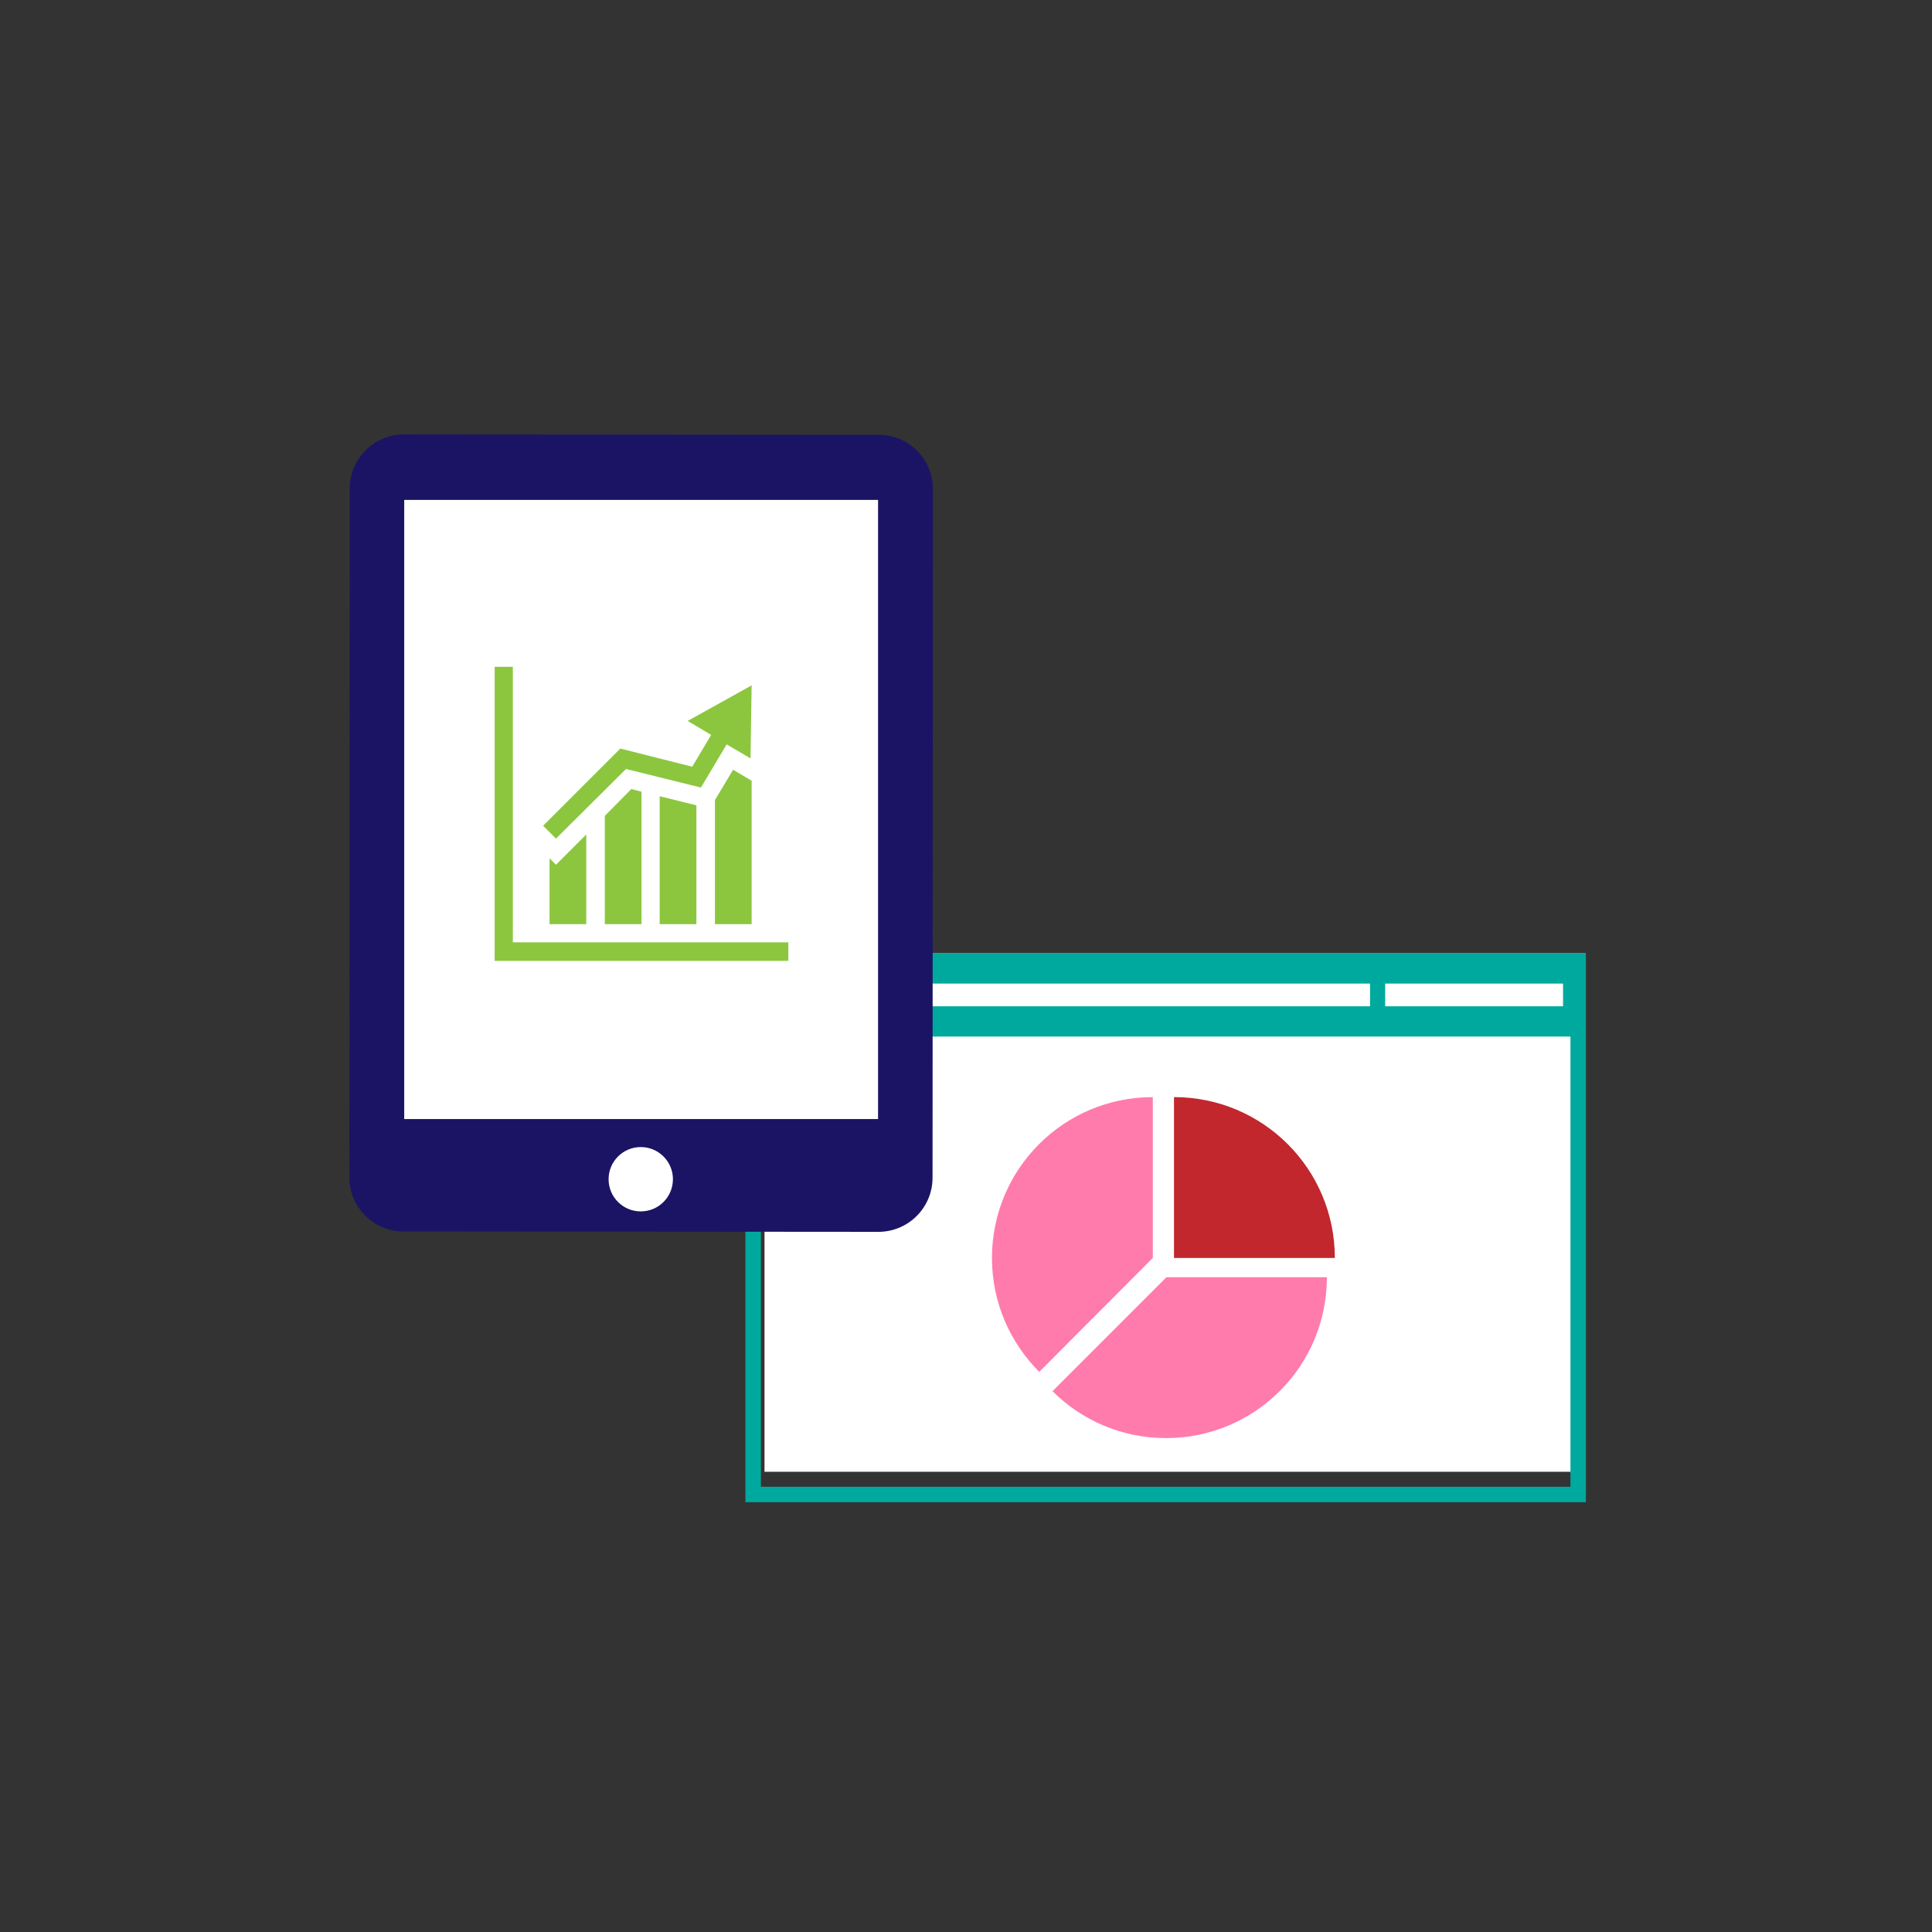 <?xml version="1.0" encoding="utf-8"?>
<!-- Generator: Adobe Illustrator 17.0.0, SVG Export Plug-In . SVG Version: 6.00 Build 0)  -->
<!DOCTYPE svg PUBLIC "-//W3C//DTD SVG 1.1//EN" "http://www.w3.org/Graphics/SVG/1.1/DTD/svg11.dtd">
<svg version="1.1" id="Camada_1" xmlns="http://www.w3.org/2000/svg" xmlns:xlink="http://www.w3.org/1999/xlink" x="0px" y="0px"
	 width="500px" height="500px" viewBox="0 0 500 500" enable-background="new 0 0 500 500" xml:space="preserve">
<rect x="0" y="0" width="500" height="500" fill="#333333" stroke="none"/>
<rect x="197.855" y="246.712" fill="#FFFFFF" width="212.537" height="134.182"/>
<rect x="194.917" y="248.671" fill="none" stroke="#00A99D" stroke-width="4" stroke-miterlimit="10" width="213.516" height="138.1"/>
<rect x="197.855" y="246.712" fill="#00A99D" width="212.537" height="21.548"/>
<circle fill="#EE3932" cx="212.057" cy="257.29" r="3.624"/>
<circle fill="#FFD127" cx="223.222" cy="257.29" r="3.624"/>
<circle fill="#67BC45" cx="234.388" cy="257.29" r="3.624"/>
<rect x="240.95" y="254.548" fill="#FFFFFF" width="113.614" height="5.877"/>
<rect x="358.482" y="254.548" fill="#FFFFFF" width="46.033" height="5.877"/>
<path fill="#FF7BAC" d="M298.345,325.556V283.93l0,0c-23.017,0-41.626,18.609-41.626,41.626c0,11.557,4.701,21.939,12.243,29.481
	L298.345,325.556L298.345,325.556z"/>
<path fill="#FF7BAC" d="M272.39,360.032c7.542,7.542,17.924,12.145,29.383,12.145c23.017,0,41.626-18.609,41.626-41.626h-41.528
	L272.39,360.032z"/>
<path fill="#C1272D" d="M303.83,283.93v41.626h41.626l0,0C345.455,302.54,326.846,283.93,303.83,283.93z"/>
<g>
	<g>
		<path fill="#1B1464" d="M227.434,112.53l-122.919-0.098c-7.738,0-14.006,6.268-14.006,14.006l-0.098,178.257
			c0,7.738,6.268,14.006,14.006,14.006l122.919,0.098c7.738,0,14.006-6.268,14.006-14.006l0.098-178.257
			C241.44,118.798,235.171,112.53,227.434,112.53z"/>
		<path fill="#FFFFFF" d="M165.828,313.509c-4.603,0-8.325-3.722-8.325-8.325s3.722-8.325,8.325-8.325
			c4.603,0,8.325,3.722,8.325,8.325C174.153,309.787,170.431,313.509,165.828,313.509z"/>
		<rect x="104.613" y="129.376" fill="#FFFFFF" width="122.625" height="160.235"/>
	</g>
	<polygon fill="#8CC63F" points="204.025,243.872 204.025,248.671 128.022,248.671 128.022,172.569 132.723,172.569 
		132.723,243.872 	"/>
	<polygon fill="#8CC63F" points="162.008,199.014 181.401,203.813 188.061,192.647 194.231,196.271 194.525,177.368 
		177.973,186.575 184.045,190.199 179.148,198.426 160.539,193.725 140.558,213.705 143.888,217.035 	"/>
	<polygon fill="#8CC63F" points="156.523,239.17 166.024,239.17 166.024,204.89 163.379,204.205 156.523,211.159 	"/>
	<polygon fill="#8CC63F" points="142.223,222.128 142.223,239.17 151.724,239.17 151.724,215.958 143.888,223.793 	"/>
	<polygon fill="#8CC63F" points="185.024,207.045 185.024,239.17 194.525,239.17 194.525,202.05 189.726,199.21 	"/>
	<polygon fill="#8CC63F" points="180.225,239.17 180.225,208.416 170.725,206.066 170.725,239.17 	"/>
</g>
</svg>
